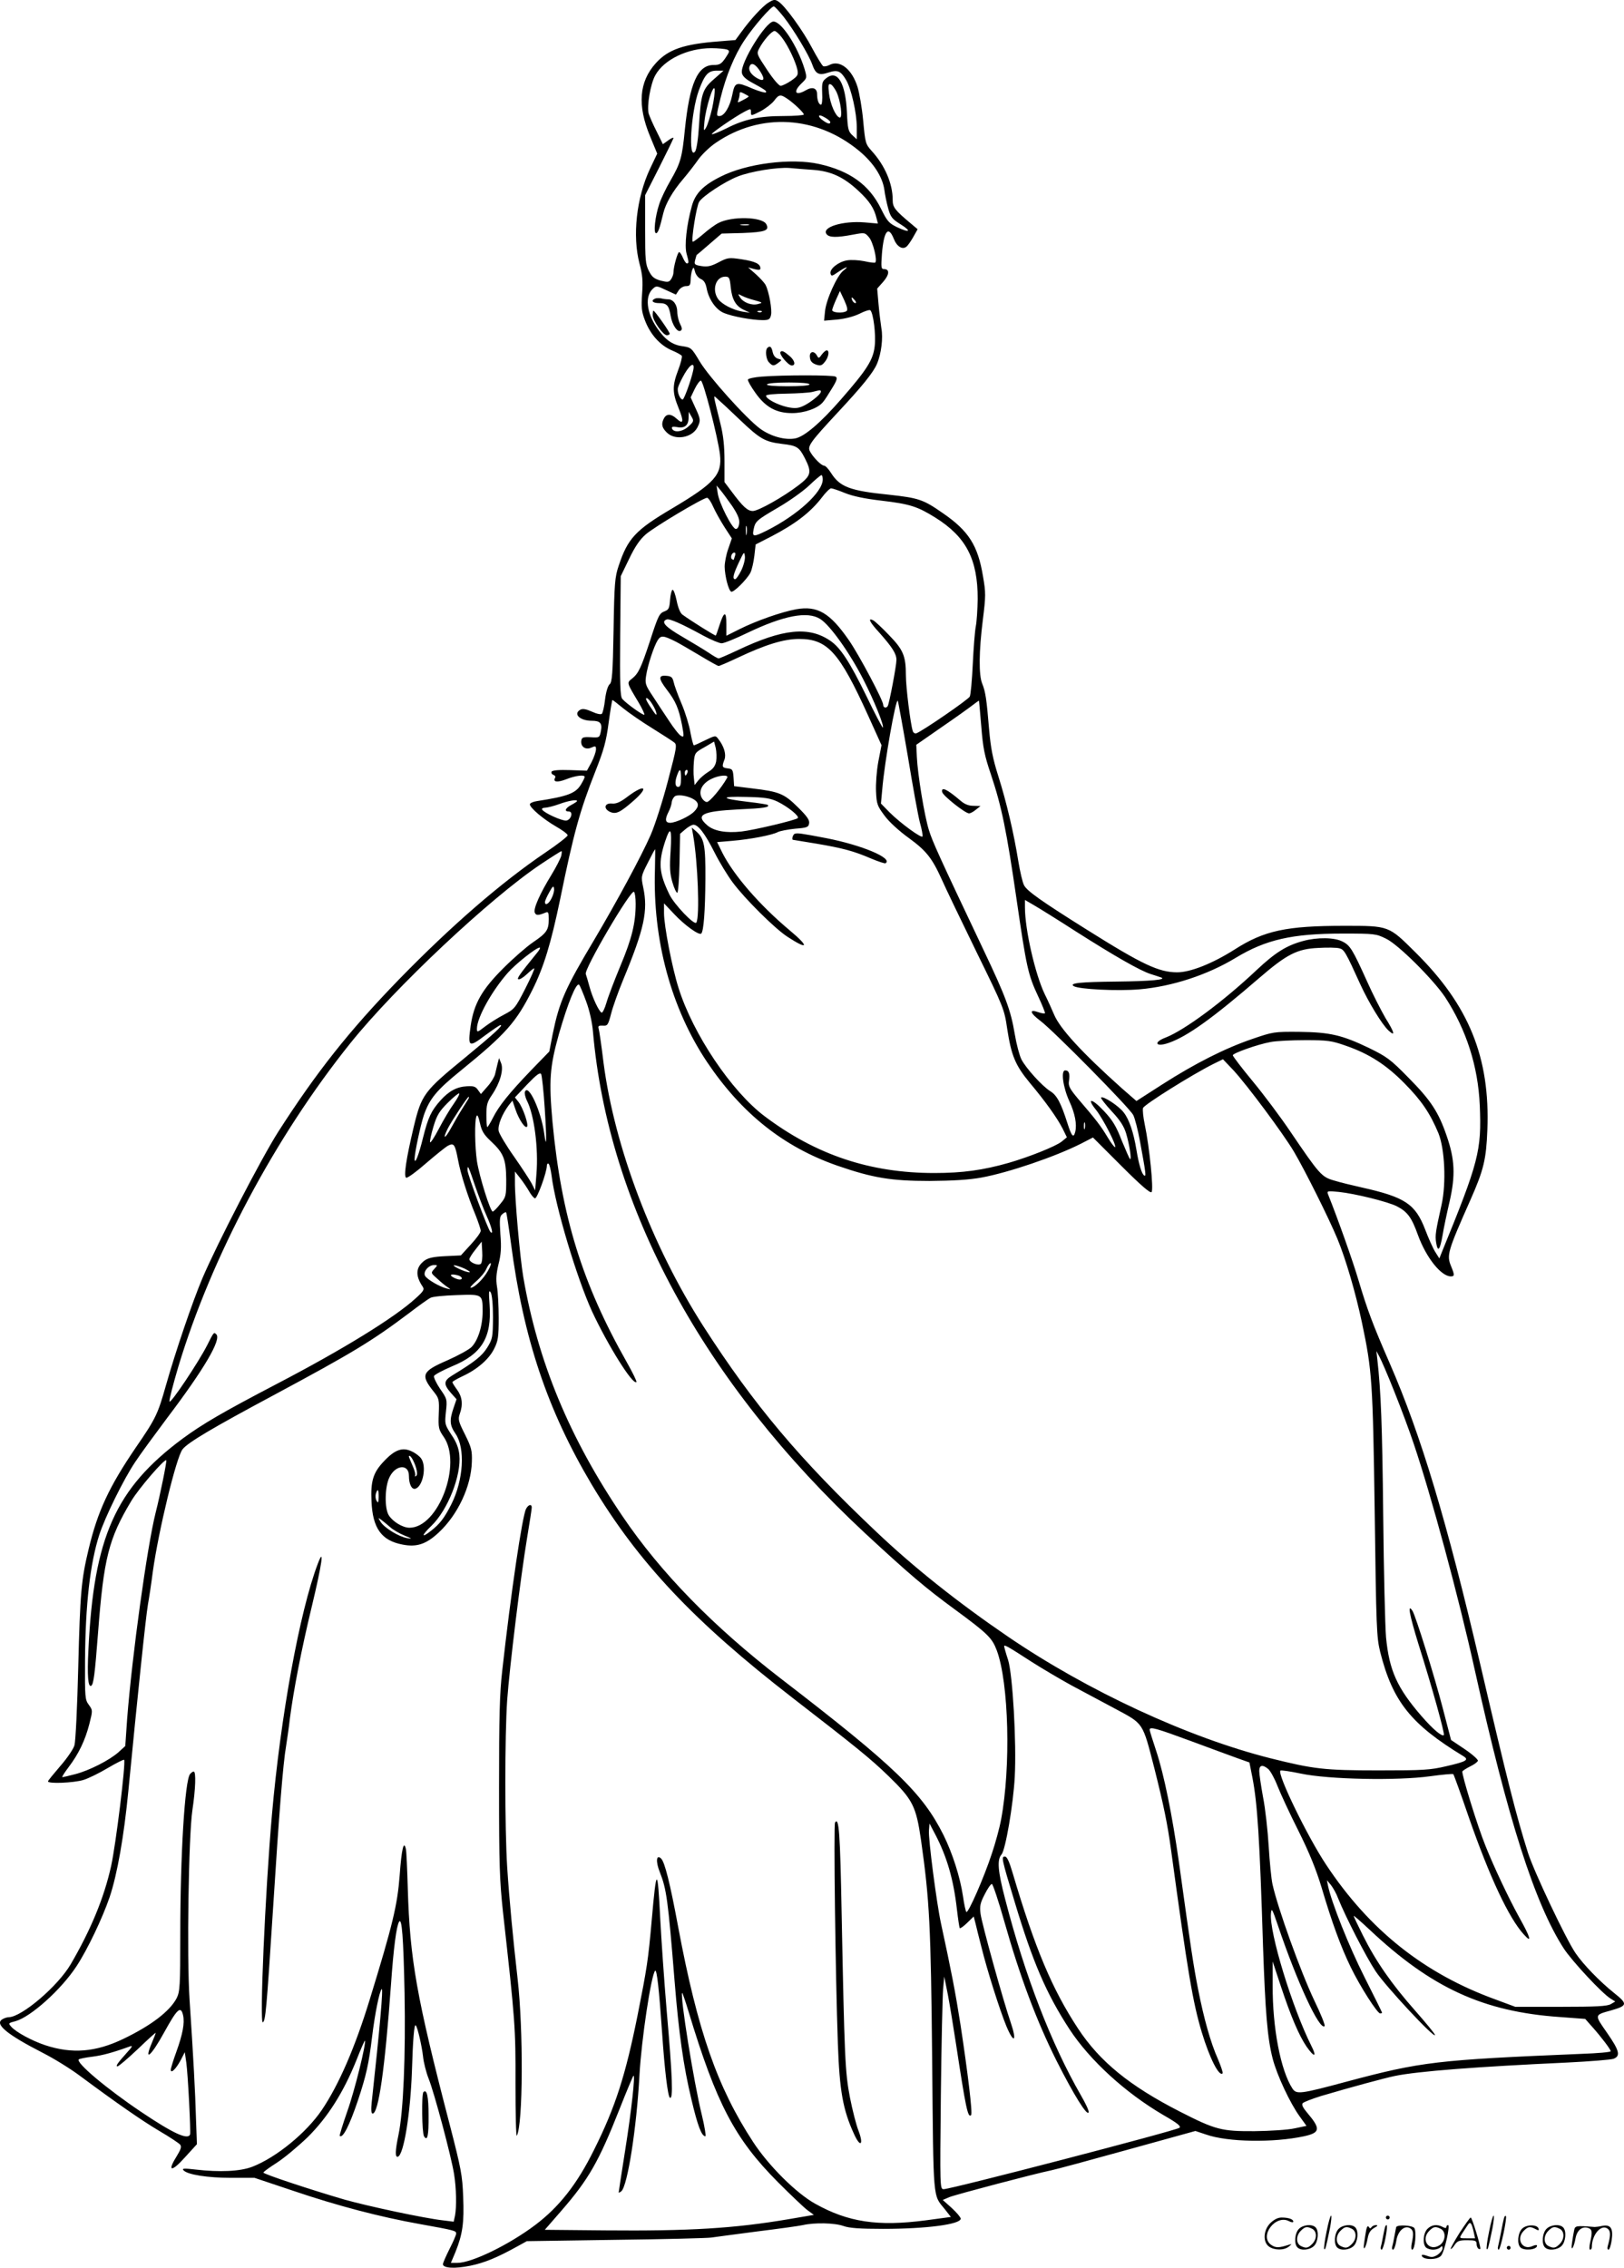 <?xml version="1.0" encoding="UTF-8"?>
<svg xmlns="http://www.w3.org/2000/svg" version="1.0" viewBox="0 0 859.42 1199.947" preserveAspectRatio="xMidYMid meet">
  <g transform="translate(-0.602,1200.392) scale(0.1,-0.1)" fill="#000000" stroke="none">
    <path d="M4074 11991 c-32 -19 -97 -90 -146 -158 l-30 -41 -87 -7 c-185 -14 -269 -42 -335 -116 -88 -98 -98 -222 -30 -386 l38 -92 -38 -80 c-72 -153 -94 -355 -56 -501 16 -59 19 -93 14 -160 -5 -72 -3 -94 15 -141 28 -74 79 -131 140 -158 27 -11 52 -25 55 -30 3 -5 -5 -39 -19 -75 -32 -84 -31 -120 2 -201 29 -71 26 -90 -10 -57 -29 27 -53 28 -67 3 -16 -30 -12 -50 15 -76 43 -43 132 -28 161 26 19 37 18 45 -11 107 l-24 53 21 44 c12 25 27 45 33 45 13 0 91 -304 101 -391 12 -107 -27 -151 -254 -286 -193 -114 -234 -158 -282 -303 -20 -59 -23 -92 -27 -340 -4 -234 -8 -277 -21 -287 -9 -8 -19 -39 -24 -80 -4 -37 -12 -71 -17 -76 -5 -5 -26 -1 -52 11 -31 14 -49 17 -61 11 -41 -22 -4 -59 60 -59 44 0 56 -13 48 -54 -7 -35 -7 -36 -54 -33 -41 2 -47 -1 -50 -19 -4 -31 23 -50 53 -36 23 10 25 9 25 -11 -1 -12 -11 -42 -24 -67 l-24 -44 -90 3 c-57 2 -92 -1 -97 -8 -3 -6 1 -14 9 -17 9 -3 13 -10 10 -15 -14 -23 10 -27 57 -9 50 20 99 26 99 13 0 -5 -9 -23 -20 -41 -28 -46 -70 -62 -232 -87 -21 -3 -38 -11 -38 -17 0 -18 69 -77 136 -116 35 -20 64 -41 64 -48 0 -6 -52 -47 -116 -90 -236 -160 -497 -386 -775 -671 -265 -273 -439 -493 -642 -810 -90 -142 -320 -586 -400 -773 -52 -123 -142 -387 -193 -567 -43 -152 -53 -174 -159 -328 -141 -207 -202 -337 -250 -538 -39 -163 -45 -229 -55 -626 -5 -207 -14 -392 -20 -412 -5 -19 -39 -69 -75 -110 -35 -41 -65 -77 -65 -81 0 -14 135 -8 186 7 27 8 86 37 131 64 46 27 84 46 86 43 9 -18 -44 -449 -69 -562 -37 -167 -107 -337 -214 -520 -68 -116 -259 -279 -328 -280 -7 0 -22 -4 -32 -10 -46 -25 20 -80 215 -180 55 -28 143 -82 195 -121 197 -146 328 -237 421 -292 53 -31 101 -63 108 -71 9 -11 5 -24 -20 -65 -50 -80 -24 -81 47 -1 l62 68 -5 139 c-4 138 -13 310 -34 628 -15 228 -5 864 15 1000 17 113 20 205 7 205 -5 0 -13 -6 -19 -13 -28 -33 -52 -428 -52 -850 0 -274 -2 -301 -19 -336 -36 -69 -135 -145 -283 -216 -146 -70 -271 -80 -413 -33 -69 23 -153 68 -179 97 -17 19 -17 20 22 30 80 22 242 167 323 291 58 88 137 254 175 365 41 122 76 324 99 560 49 505 92 920 104 990 6 33 18 112 26 175 30 214 124 604 157 645 28 36 158 113 485 288 417 224 516 284 713 432 52 40 104 77 115 82 11 6 73 12 138 14 137 5 137 5 137 -87 0 -77 -25 -155 -60 -189 -15 -14 -72 -45 -126 -69 -136 -59 -144 -77 -72 -167 27 -34 29 -41 26 -116 -3 -74 -1 -83 26 -122 99 -143 -28 -481 -181 -481 -35 0 -87 31 -109 65 -24 36 -22 152 3 202 32 67 103 72 103 8 0 -46 16 -76 36 -68 39 15 58 118 29 159 -8 12 -30 29 -50 38 -49 24 -90 9 -148 -53 -57 -60 -70 -105 -65 -212 6 -142 53 -207 164 -228 75 -15 126 2 192 64 101 94 171 244 175 373 2 60 -2 76 -36 145 -35 69 -38 81 -28 109 18 50 13 91 -14 128 -14 19 -25 37 -25 40 0 4 23 17 52 31 79 36 142 91 169 146 21 42 24 62 24 163 0 63 -4 138 -9 166 -6 38 -4 68 8 118 13 51 16 88 10 159 -5 79 -4 95 10 106 9 8 18 12 20 10 3 -2 14 -76 26 -164 66 -505 193 -882 427 -1276 247 -413 541 -725 1063 -1129 340 -263 412 -321 508 -414 129 -125 146 -160 172 -339 45 -318 52 -447 59 -1167 7 -755 3 -707 67 -786 l32 -41 -134 -18 c-252 -33 -409 -10 -584 88 -101 56 -247 202 -328 326 -191 292 -294 589 -397 1138 -43 232 -71 343 -90 362 -26 26 -30 -16 -7 -72 35 -89 43 -143 78 -577 22 -273 47 -451 89 -625 33 -140 54 -195 74 -195 4 0 -4 51 -19 113 -43 174 -116 631 -104 646 1 2 17 -43 34 -100 147 -486 244 -672 473 -902 67 -67 137 -134 156 -148 l34 -25 -129 -22 c-293 -50 -530 -64 -977 -60 l-318 3 87 100 c145 167 198 259 309 540 37 94 70 172 73 175 11 11 -10 -182 -43 -390 -19 -122 -35 -223 -35 -227 0 -3 6 0 14 6 33 28 81 336 96 614 10 186 62 532 83 553 9 9 21 -100 37 -331 13 -193 30 -334 41 -341 18 -11 14 107 -17 461 -13 154 -28 372 -34 484 -14 280 -20 280 -45 -4 -19 -215 -25 -253 -75 -505 -64 -318 -117 -485 -231 -713 -89 -180 -184 -301 -310 -396 -139 -105 -336 -201 -413 -201 l-34 0 24 57 c38 94 47 157 41 293 -4 113 -11 149 -72 385 -175 672 -210 872 -221 1245 -3 102 -7 196 -10 209 -11 52 -23 0 -33 -139 -12 -156 -36 -258 -158 -655 -78 -255 -164 -453 -254 -586 -82 -121 -241 -251 -367 -300 -64 -25 -173 -30 -302 -15 -59 7 -73 6 -63 -4 21 -23 127 -40 252 -40 l124 0 206 -69 c233 -79 458 -138 671 -176 184 -33 190 -35 190 -50 0 -7 -16 -44 -35 -81 -19 -38 -35 -74 -35 -81 0 -21 63 -25 145 -8 76 16 142 43 250 103 l49 27 471 7 c258 3 486 9 505 12 19 3 127 17 240 32 113 14 223 29 245 34 61 14 168 12 215 -5 31 -11 87 -15 209 -15 230 0 411 24 411 54 0 7 -21 32 -47 56 l-48 43 35 15 c35 14 456 125 540 142 25 5 206 54 404 109 l358 99 57 -19 c114 -40 355 -44 518 -9 86 19 89 39 17 124 -23 27 -31 43 -24 51 5 6 49 23 97 38 159 47 337 95 390 106 121 25 433 49 911 71 122 6 233 15 247 20 38 15 31 43 -35 138 -67 96 -68 93 22 118 87 25 89 34 16 92 -75 60 -163 150 -205 212 -52 77 -219 430 -251 530 -63 200 -108 377 -252 995 -177 759 -314 1215 -480 1596 -89 204 -118 281 -165 439 -29 99 -110 327 -161 454 -7 18 -4 19 57 13 86 -9 260 -52 307 -76 56 -29 78 -58 112 -153 43 -118 122 -218 174 -218 20 0 20 8 1 54 -24 58 -19 77 103 352 70 158 83 214 89 369 15 383 -97 659 -381 940 -142 141 -138 140 -376 140 -306 0 -424 -25 -580 -125 -118 -75 -235 -121 -304 -121 -97 0 -183 40 -476 224 -244 153 -319 206 -335 237 -8 15 -21 72 -30 126 -24 150 -63 315 -106 451 -30 95 -40 148 -49 250 -13 158 -19 197 -36 239 -19 45 -18 170 3 337 16 128 16 145 1 231 -27 164 -76 241 -213 335 -103 72 -128 80 -283 97 -208 21 -261 41 -308 115 -13 21 -30 39 -37 39 -15 0 -59 45 -75 76 -14 27 3 50 146 204 128 137 190 213 209 259 23 54 33 138 23 189 -4 26 -11 83 -15 128 l-7 81 32 36 c33 38 35 67 4 67 -15 0 -16 9 -11 80 10 122 34 153 63 80 16 -41 46 -59 67 -41 7 5 23 28 36 51 l23 41 -32 27 c-90 75 -100 89 -100 129 0 85 -41 181 -110 257 -34 38 -35 42 -46 160 -6 67 -20 147 -30 180 -30 95 -94 145 -149 116 -13 -7 -28 -9 -33 -6 -6 4 -32 46 -58 95 -48 92 -144 225 -179 247 -18 12 -25 11 -51 -5z m79 -76 c54 -69 133 -201 151 -251 18 -52 35 -61 86 -44 49 16 65 9 94 -40 27 -46 56 -174 56 -249 l0 -64 -24 22 c-21 20 -24 33 -28 119 -7 155 -49 228 -107 184 -24 -18 -26 -25 -24 -81 2 -34 -1 -61 -6 -61 -12 0 -21 25 -21 56 0 32 -25 41 -60 20 -56 -32 -69 -8 -21 38 28 27 28 28 15 74 -37 121 -122 252 -165 252 -40 0 -175 -218 -167 -271 2 -16 18 -32 48 -49 77 -42 85 -48 79 -55 -4 -3 -34 5 -68 19 -90 39 -96 37 -110 -33 -12 -61 -42 -111 -67 -111 -18 0 -18 -1 5 95 29 117 73 225 126 305 49 74 141 180 156 180 5 0 28 -25 52 -55z m-9 -110 c32 -41 73 -128 82 -171 5 -27 1 -33 -33 -57 -22 -15 -47 -27 -56 -27 -9 0 -39 35 -72 85 -55 83 -56 85 -41 113 22 42 66 92 81 92 7 0 25 -16 39 -35z m-291 -63 c16 -7 15 -10 -8 -45 -22 -32 -31 -37 -63 -37 -84 0 -127 -98 -152 -345 -14 -144 -23 -175 -75 -265 -24 -41 -51 -97 -60 -125 -22 -65 -32 -155 -17 -155 10 0 19 25 38 105 12 51 50 117 104 180 28 33 65 81 83 107 18 25 59 65 92 87 236 161 532 143 757 -43 76 -63 124 -137 134 -206 3 -25 12 -69 20 -98 13 -47 21 -57 66 -85 60 -38 49 -47 -19 -15 -43 21 -52 31 -85 98 -62 126 -165 200 -327 236 -147 33 -385 3 -522 -67 -92 -46 -134 -89 -152 -156 -28 -101 -39 -208 -28 -250 13 -46 13 -53 2 -53 -5 0 -14 14 -21 30 -7 17 -16 30 -20 30 -8 0 -30 -78 -30 -108 0 -10 -6 -26 -13 -36 -11 -16 -18 -16 -55 -7 -34 10 -46 19 -62 51 -18 35 -20 59 -20 220 l0 181 75 148 c41 81 75 151 75 155 0 4 -13 -2 -28 -13 l-28 -20 -33 67 c-19 37 -37 79 -42 94 -11 39 9 158 35 204 46 83 171 143 296 143 36 0 73 -4 83 -7z m178 -119 c25 -40 18 -53 -18 -33 -33 19 -48 43 -40 63 9 24 33 11 58 -30z m-247 -38 c-61 -53 -69 -78 -79 -247 -4 -68 -13 -125 -20 -135 -38 -52 -23 207 19 322 31 84 49 105 95 105 l36 0 -51 -45z m648 -66 c23 -48 35 -143 17 -137 -21 6 -49 70 -56 128 -5 43 -3 52 8 48 8 -2 21 -20 31 -39z m-657 -87 c-10 -43 -24 -88 -32 -102 -13 -23 -14 -21 -9 31 7 73 48 204 54 171 2 -13 -4 -58 -13 -100z m193 62 c2 -1 -11 -10 -29 -19 -30 -16 -32 -16 -25 0 3 9 6 23 6 31 0 12 4 13 23 3 12 -6 24 -13 25 -15z m202 -11 c34 -22 90 -75 90 -85 0 -4 -48 -8 -107 -8 -129 0 -209 -17 -304 -66 -39 -19 -73 -33 -76 -30 -5 5 123 93 175 120 31 16 32 16 32 -4 0 -20 1 -20 50 5 27 14 59 39 72 55 25 34 34 36 68 13z m230 -125 c0 -12 -13 -10 -38 8 -33 23 -27 38 8 17 17 -9 30 -21 30 -25z m-90 -253 c94 -7 161 -38 239 -111 57 -53 83 -91 96 -146 l7 -27 -69 6 c-117 10 -233 -26 -202 -63 14 -17 52 -18 137 -2 64 12 65 12 87 -14 21 -24 45 -122 33 -133 -2 -3 -29 0 -59 7 -30 6 -71 8 -92 4 -45 -8 -91 -45 -86 -69 4 -16 8 -15 41 8 43 29 62 34 26 6 -33 -27 -90 -153 -96 -214 l-5 -50 69 6 c42 4 88 16 119 31 27 14 53 22 57 18 16 -16 30 -129 23 -189 -8 -73 -40 -124 -179 -283 -109 -125 -194 -197 -242 -206 -54 -10 -130 11 -186 52 -74 55 -269 272 -319 355 -43 72 -45 74 -91 81 -55 7 -93 35 -136 98 -55 81 -64 167 -21 206 18 17 21 16 70 -7 l52 -24 15 23 c8 12 25 22 38 22 20 0 24 5 25 33 0 17 4 41 8 52 7 17 8 17 15 -8 3 -15 17 -33 30 -39 17 -7 26 -22 31 -47 11 -61 50 -117 94 -134 45 -18 147 -37 203 -37 32 0 39 4 44 26 7 27 -10 123 -28 159 -5 11 -29 37 -51 57 l-42 37 33 -9 c24 -6 32 -5 32 4 0 24 -28 37 -100 48 -67 10 -73 9 -121 -16 -40 -21 -59 -25 -91 -20 -37 6 -39 9 -33 33 4 14 7 26 8 26 1 0 31 26 67 57 l65 56 112 3 c120 5 142 13 124 47 -21 39 -182 43 -253 6 -18 -9 -55 -36 -82 -60 -28 -24 -52 -41 -54 -39 -9 9 20 190 34 211 18 30 137 108 204 134 68 27 209 50 275 45 28 -3 84 -7 125 -10z m-342 -292 c-10 -2 -28 -2 -40 0 -13 2 -5 4 17 4 22 1 32 -1 23 -4z m-95 -329 c7 -66 27 -100 70 -120 l32 -15 -40 6 c-51 9 -109 39 -129 67 -34 49 -12 118 38 118 21 0 24 -6 29 -56z m613 -126 c-19 -13 -76 -9 -76 5 0 6 10 32 21 57 l20 44 23 -49 c16 -35 19 -52 12 -57z m-486 57 c43 -12 44 -13 17 -20 -33 -9 -78 8 -95 36 -12 19 -12 19 10 8 13 -7 43 -18 68 -24z m530 0 c7 -9 8 -15 2 -15 -5 0 -12 7 -16 15 -3 8 -4 15 -2 15 2 0 9 -7 16 -15z m-493 -61 c-3 -3 -12 -4 -19 -1 -8 3 -5 6 6 6 11 1 17 -2 13 -5z m-363 -312 c-11 -51 -48 -152 -55 -152 -15 0 -31 42 -25 63 3 12 19 46 36 75 32 54 55 61 44 14z m248 -260 c106 -101 132 -116 223 -127 79 -9 90 -17 120 -75 38 -75 34 -92 -32 -143 -84 -64 -214 -137 -243 -137 -28 0 -53 23 -113 104 l-37 49 0 111 c0 79 -6 136 -21 196 -42 171 -40 154 -16 133 12 -10 66 -60 119 -111z m-273 -35 c-32 -29 -78 -34 -87 -10 -2 9 5 11 27 7 40 -8 61 9 61 50 l1 31 14 -25 c14 -23 13 -27 -16 -53z m711 -280 c0 -67 -134 -189 -297 -271 -69 -34 -77 -34 -69 6 9 44 15 49 131 117 57 33 130 85 162 115 32 31 61 55 66 56 4 0 7 -11 7 -23z m-479 -141 c29 -44 39 -68 37 -90 -2 -20 -9 -31 -18 -31 -19 0 -89 137 -96 190 l-6 40 21 -25 c12 -14 39 -52 62 -84z m597 69 c42 -17 105 -30 191 -40 151 -18 191 -30 287 -90 163 -102 224 -220 224 -430 -1 -55 -5 -120 -10 -145 -5 -25 -12 -115 -16 -200 -4 -85 -11 -163 -16 -172 -8 -16 -248 -181 -282 -194 -8 -3 -17 2 -20 13 -12 38 -36 231 -36 293 0 103 -14 136 -89 213 -36 38 -74 73 -83 78 -32 17 -20 -9 30 -63 70 -79 92 -113 92 -146 0 -31 -38 -230 -46 -244 -8 -13 -24 -9 -24 6 0 24 -126 261 -180 340 -102 148 -168 186 -281 166 -77 -14 -214 -62 -301 -106 l-68 -34 0 60 c0 72 -12 71 -36 -3 -9 -28 -18 -54 -20 -56 -2 -3 -129 76 -177 111 -11 8 -23 37 -30 73 -7 33 -16 59 -22 58 -5 -2 -11 -26 -13 -53 -3 -43 -7 -52 -27 -60 -30 -11 -35 -21 -80 -160 -46 -139 -60 -169 -93 -196 -30 -24 -31 -19 34 -128 19 -32 32 -61 30 -64 -6 -5 -97 60 -117 84 -11 14 -13 76 -11 333 l3 316 44 91 c31 65 57 103 88 130 44 39 304 194 325 194 6 0 21 -21 32 -47 12 -27 39 -75 60 -108 l39 -60 -19 -55 c-11 -30 -19 -73 -19 -95 1 -51 21 -127 35 -132 13 -4 81 63 101 100 8 16 17 56 21 89 l7 61 82 42 c129 67 208 128 268 206 20 27 43 49 49 49 7 0 40 -11 74 -25z m-521 -217 c-2 -13 -4 -5 -4 17 -1 22 1 32 4 23 2 -10 2 -28 0 -40z m-29 -194 c-13 -26 -27 -46 -33 -45 -14 3 -8 27 23 93 25 53 27 55 30 28 2 -15 -7 -50 -20 -76z m-32 80 c-3 -9 -6 -18 -6 -20 0 -3 -4 -3 -10 1 -11 7 -2 35 12 35 6 0 7 -7 4 -16z m450 -335 c51 -31 156 -178 228 -319 58 -113 112 -247 104 -256 -2 -2 -42 73 -87 167 -89 182 -138 257 -192 293 -113 77 -250 63 -488 -50 -51 -24 -97 -44 -102 -44 -5 0 -28 13 -51 29 -24 16 -87 54 -140 85 -92 53 -116 80 -84 92 15 6 82 -24 195 -86 41 -22 84 -40 96 -40 13 0 74 25 136 55 192 92 318 116 385 74z m-764 -120 c21 -11 78 -44 128 -74 50 -30 94 -55 99 -55 5 0 51 20 102 44 146 69 243 99 324 99 150 0 213 -70 365 -405 l71 -157 -17 -88 c-9 -49 -14 -118 -12 -158 3 -66 7 -76 45 -127 24 -33 78 -82 128 -118 92 -67 123 -105 175 -220 18 -41 100 -212 182 -380 146 -298 149 -306 164 -409 22 -143 43 -194 120 -287 83 -99 145 -186 174 -243 l22 -45 -28 -23 c-32 -25 -169 -80 -279 -112 -137 -39 -245 -54 -395 -54 -339 0 -626 96 -897 300 -176 132 -380 436 -456 679 -34 106 -77 330 -77 396 l0 52 53 -56 c56 -60 133 -115 144 -104 13 13 21 121 22 289 1 179 -6 214 -49 252 l-23 20 7 -40 c25 -140 36 -434 17 -463 -10 -16 -118 97 -143 150 -55 114 -59 167 -22 280 28 84 36 69 29 -49 -6 -88 -4 -121 9 -166 9 -32 21 -57 26 -57 5 0 10 70 12 156 l3 156 28 24 c15 13 35 24 43 24 25 0 61 -47 111 -146 26 -52 70 -124 97 -160 65 -87 221 -242 288 -286 113 -74 119 -55 11 35 -156 131 -293 288 -354 408 l-28 57 82 7 c94 8 209 30 239 46 12 6 53 14 92 18 64 5 71 8 74 29 3 17 -13 39 -60 85 -72 71 -97 82 -240 99 l-97 12 -3 46 c-3 41 -6 45 -30 48 -31 4 -33 8 -18 47 10 27 -2 70 -33 109 -14 19 -15 19 -69 -7 -30 -15 -57 -27 -60 -27 -3 0 -11 30 -18 67 -6 37 -27 106 -47 153 -20 47 -39 99 -42 115 -6 25 -12 31 -39 33 -43 4 -42 -15 4 -75 46 -60 62 -98 79 -184 12 -64 11 -68 -5 -59 -10 5 -39 42 -65 82 -27 40 -66 100 -87 132 -36 54 -39 64 -33 103 8 56 42 159 62 190 17 26 29 25 95 -8z m-123 -333 c23 -37 30 -73 8 -41 -39 56 -48 75 -39 75 6 0 20 -15 31 -34z m-155 -20 c30 -24 99 -72 153 -105 54 -34 106 -67 116 -75 17 -13 15 -24 -33 -207 -28 -107 -69 -234 -91 -284 -50 -114 -180 -354 -299 -555 -154 -258 -184 -327 -219 -497 l-18 -93 -97 -100 c-116 -121 -170 -188 -202 -252 -13 -26 -27 -48 -29 -48 -3 0 -5 29 -5 63 0 55 4 70 30 108 42 62 62 132 48 167 l-11 27 -8 -30 c-4 -16 -10 -41 -13 -55 -3 -14 -21 -44 -40 -65 l-35 -40 -16 22 c-12 18 -24 21 -58 19 -54 -3 -95 -25 -140 -75 -49 -55 -65 -89 -92 -196 -23 -94 -44 -147 -45 -114 0 32 31 177 49 232 31 88 67 132 198 238 236 192 290 253 376 424 61 122 99 248 147 479 72 352 104 469 187 679 45 114 57 158 70 257 9 66 18 120 20 120 2 0 28 -20 57 -44z m1506 -252 c26 -159 55 -318 64 -352 10 -35 16 -68 14 -74 -4 -12 -116 69 -175 128 l-45 46 7 76 c12 144 71 479 82 468 2 -2 26 -134 53 -292z m389 156 c9 -114 17 -154 51 -254 57 -170 83 -299 135 -656 53 -364 61 -403 115 -518 22 -47 38 -87 36 -90 -3 -2 -19 0 -35 6 -51 18 -45 -4 11 -46 69 -52 471 -459 491 -498 9 -17 25 -80 36 -140 32 -174 33 -187 22 -180 -13 8 -28 57 -41 136 -15 91 -38 160 -67 197 -25 34 -110 90 -120 79 -3 -3 22 -35 55 -71 45 -48 65 -79 77 -117 18 -60 30 -138 22 -138 -3 0 -22 44 -44 97 -30 78 -49 109 -94 157 -64 69 -97 74 -42 6 37 -47 109 -187 100 -196 -2 -3 -21 21 -40 53 -36 60 -59 90 -156 203 -45 54 -52 68 -48 94 6 39 0 56 -20 56 -24 0 -11 -91 22 -163 30 -65 41 -122 31 -163 -9 -34 -19 -23 -41 46 -34 107 -56 149 -91 170 -43 27 -130 123 -153 169 -10 20 -26 80 -35 134 -21 126 -49 200 -164 442 -239 504 -271 575 -290 636 -24 76 -60 297 -64 388 l-3 64 131 91 c73 50 147 103 165 117 19 15 35 26 36 25 0 0 6 -62 12 -136z m-1403 -185 c-5 -24 -16 -40 -41 -55 -19 -12 -43 -32 -54 -46 l-19 -24 -4 38 c-3 20 -2 59 0 85 4 46 7 50 56 77 l51 30 9 -35 c4 -20 5 -51 2 -70z m-186 -90 c0 -33 -4 -45 -15 -45 -17 0 -19 27 -5 64 14 38 20 32 20 -19z m34 30 c-4 -8 -8 -15 -10 -15 -2 0 -4 7 -4 15 0 8 4 15 10 15 5 0 7 -7 4 -15z m210 -27 c-31 -55 -92 -127 -107 -128 -9 0 -23 12 -29 26 -16 34 5 73 52 96 42 21 95 24 84 6z m-176 -114 c28 -18 28 -38 1 -65 -26 -26 -96 -58 -126 -59 -27 0 -29 19 -9 58 8 15 16 38 17 52 2 14 11 28 19 32 20 9 69 0 98 -18z m443 -12 c55 -27 117 -77 107 -87 -11 -11 -230 -63 -298 -71 -81 -9 -144 2 -180 32 -66 56 -30 75 163 85 136 6 168 11 156 24 -3 2 -50 10 -105 16 -146 17 -151 30 -9 26 99 -2 128 -7 166 -25z m-1061 3 c0 -2 -13 -11 -30 -20 -32 -17 -40 -35 -14 -35 25 0 13 -44 -13 -48 -22 -3 -117 40 -128 58 -3 6 4 10 17 10 13 1 46 9 73 19 49 18 95 26 95 16z m412 -362 c-12 -374 86 -735 276 -1019 183 -272 405 -449 689 -548 188 -65 285 -81 488 -81 126 1 209 6 275 18 142 26 390 110 528 180 l62 32 150 -150 c104 -104 153 -146 160 -139 12 12 -11 239 -36 358 -8 38 -12 77 -9 87 6 18 260 177 372 233 l51 25 57 -60 c74 -81 260 -331 318 -428 59 -100 185 -352 231 -463 44 -107 96 -284 130 -445 53 -252 57 -306 67 -1003 8 -609 10 -660 29 -737 66 -262 163 -383 439 -551 33 -20 19 -29 -90 -54 -85 -20 -119 -22 -359 -22 -286 0 -342 7 -570 64 -437 110 -969 357 -1390 644 -268 183 -499 367 -698 556 -406 384 -646 670 -913 1085 -272 424 -471 950 -529 1395 -11 91 -23 173 -26 182 -4 13 1 16 22 15 25 -2 28 2 44 63 9 36 38 117 64 180 112 270 132 365 106 488 -12 58 -12 59 24 130 20 40 37 72 39 72 1 0 0 -48 -1 -107z m-496 72 c-4 -14 -26 -58 -51 -99 -62 -101 -97 -180 -89 -201 7 -16 18 -16 57 0 15 6 17 1 17 -35 0 -57 -11 -73 -83 -122 -34 -23 -105 -85 -158 -138 -113 -113 -155 -187 -172 -303 -16 -114 -11 -118 76 -52 41 30 77 55 82 55 16 0 -33 -45 -186 -171 -220 -180 -232 -196 -274 -370 -40 -169 -54 -263 -39 -267 7 -2 54 32 104 76 50 43 102 85 116 93 32 17 38 9 54 -75 13 -71 51 -192 92 -290 15 -38 28 -76 28 -85 0 -9 -24 -42 -53 -73 l-52 -57 -83 -4 c-62 -3 -89 -9 -109 -23 -47 -35 -50 -79 -11 -137 11 -16 7 -24 -35 -62 -112 -103 -387 -272 -740 -456 -285 -149 -389 -210 -494 -287 -356 -264 -471 -521 -499 -1118 -7 -138 -2 -200 15 -190 12 8 19 58 36 281 30 394 56 497 176 697 41 68 176 224 185 215 4 -4 -33 -186 -56 -276 -45 -178 -125 -757 -151 -1091 l-10 -145 -35 -32 c-48 -43 -156 -98 -230 -117 -34 -9 -65 -16 -68 -16 -4 0 11 24 33 53 54 71 88 143 110 229 18 72 18 72 -3 101 -20 27 -21 39 -20 235 2 297 27 513 75 663 30 94 130 297 190 386 28 43 105 147 169 233 197 260 288 416 261 443 -13 13 -13 14 -49 -58 -44 -87 -194 -312 -199 -297 -3 6 19 90 47 185 175 581 513 1216 911 1712 236 294 738 766 1007 946 57 38 106 69 109 69 3 0 2 -11 -1 -25z m-51 -224 c-15 -31 -35 -41 -35 -20 0 6 10 29 23 52 18 33 23 36 25 19 2 -11 -4 -34 -13 -51z m445 -29 c0 -102 -20 -184 -80 -327 -32 -77 -66 -166 -75 -198 -9 -31 -21 -55 -26 -51 -15 9 -48 80 -63 136 -8 29 -17 60 -20 68 -10 25 237 446 255 435 5 -4 9 -32 9 -63z m2330 -147 c206 -131 339 -207 395 -225 22 -7 47 -15 55 -18 34 -12 -54 -20 -235 -22 -192 -2 -252 -8 -227 -24 28 -17 231 -27 349 -17 172 15 359 76 509 167 159 96 298 128 565 128 170 0 177 -1 230 -27 65 -31 251 -217 313 -310 112 -172 174 -365 183 -572 10 -241 -5 -298 -202 -780 l-12 -30 -22 35 c-12 19 -36 73 -53 118 -52 135 -106 171 -333 222 -49 11 -116 27 -148 37 -67 19 -77 30 -235 263 -50 74 -139 193 -197 263 -58 70 -105 132 -105 137 0 11 132 58 199 70 29 6 113 10 185 10 118 0 139 -3 213 -29 125 -43 216 -102 313 -201 90 -91 135 -159 178 -262 34 -84 42 -264 17 -378 -32 -144 -35 -163 -29 -201 9 -54 20 -41 34 38 6 38 23 118 37 178 32 139 28 224 -15 348 -43 126 -84 189 -202 308 -96 98 -114 111 -210 158 -142 68 -205 83 -369 85 -134 1 -138 0 -249 -38 -143 -49 -300 -128 -475 -240 l-137 -88 -78 68 c-209 187 -327 315 -358 390 -9 21 -31 71 -50 109 -50 105 -104 340 -104 458 l0 39 48 -28 c26 -15 126 -77 222 -139z m-2852 -113 c-94 -116 -109 -137 -98 -140 6 -2 26 10 44 27 18 17 35 31 39 31 4 0 -17 -48 -47 -107 -53 -104 -58 -109 -111 -137 -31 -16 -76 -44 -101 -63 -43 -33 -44 -33 -44 -11 1 58 78 197 163 294 42 48 151 134 169 134 5 0 -1 -13 -14 -28z m260 -257 c18 -48 32 -112 36 -160 81 -929 585 -1858 1440 -2654 229 -212 316 -287 476 -404 174 -128 196 -150 221 -216 64 -172 75 -617 23 -894 -8 -44 -30 -125 -49 -181 -41 -126 -126 -319 -135 -309 -4 4 -12 42 -18 84 -15 100 -55 226 -103 323 -111 222 -256 363 -861 828 -358 276 -636 561 -837 858 -281 414 -449 819 -526 1268 -17 101 -45 414 -44 502 l0 55 27 -34 c15 -19 36 -50 47 -69 11 -20 25 -37 32 -39 11 -4 63 138 63 173 0 8 4 13 9 10 5 -3 12 -32 16 -63 20 -164 134 -543 214 -718 84 -180 216 -392 235 -374 3 3 -20 50 -51 105 -236 416 -346 773 -393 1269 -20 221 -15 293 34 468 47 163 92 275 107 260 4 -4 21 -44 37 -88z m-219 -569 c11 -169 9 -220 -3 -129 -17 119 -84 265 -102 220 -3 -8 2 -29 10 -46 39 -75 62 -252 51 -388 l-7 -88 -18 36 c-10 19 -52 83 -93 142 -42 59 -78 120 -82 136 -6 30 18 90 55 139 l18 22 16 -47 c18 -53 51 -102 61 -91 10 9 -22 102 -45 131 l-19 24 65 69 c51 53 68 65 74 54 4 -8 13 -91 19 -184z m-482 27 c-19 -26 -54 -85 -78 -131 -24 -46 -45 -78 -47 -72 -2 6 6 43 18 83 18 60 31 81 76 126 30 30 57 52 60 49 3 -4 -10 -28 -29 -55z m77 25 c-4 -7 -19 -31 -33 -53 -14 -22 -40 -67 -58 -100 -33 -60 -47 -62 -17 -2 21 41 104 167 110 167 3 0 2 -6 -2 -12z m118 -221 c69 -64 82 -96 83 -204 0 -87 -1 -93 -31 -129 -16 -21 -34 -39 -40 -41 -12 -4 -71 184 -84 267 -11 75 -13 210 -3 236 5 13 10 3 19 -35 9 -42 21 -61 56 -94z m3145 66 c-3 -10 -5 -4 -5 12 0 17 2 24 5 18 2 -7 2 -21 0 -30z m-3227 -303 c18 -52 45 -124 61 -159 28 -62 38 -105 20 -85 -14 15 -121 304 -121 326 0 32 5 22 40 -82z m31 -413 c-13 -13 -61 7 -61 24 0 6 15 30 33 52 l32 41 3 -53 c2 -30 -1 -58 -7 -64z m37 -38 c-24 -43 -71 -89 -91 -89 -6 0 8 16 30 35 22 19 46 48 53 65 7 16 17 30 22 30 5 0 -1 -19 -14 -41z m-284 10 c-19 -21 -18 -21 17 -52 19 -18 44 -38 55 -45 17 -11 17 -12 -6 -6 -37 9 -102 47 -114 66 -13 21 17 58 47 58 20 0 20 0 1 -21z m161 2 c22 -11 33 -19 25 -19 -20 -1 -99 36 -80 37 8 0 33 -8 55 -18z m-31 -37 c25 -10 19 -26 -6 -19 -31 10 -47 25 -26 25 9 0 23 -3 32 -6z m181 -220 c-1 -106 -2 -114 -30 -160 -29 -46 -64 -74 -187 -149 -44 -27 -45 -46 -8 -89 l32 -36 -16 -47 c-22 -65 -20 -91 11 -136 52 -76 42 -244 -22 -372 -37 -73 -61 -105 -109 -142 -52 -41 -50 -24 3 27 87 84 159 267 148 376 -4 37 -16 68 -42 106 -35 54 -36 57 -29 122 7 65 6 68 -31 121 -20 30 -35 61 -32 68 3 7 46 30 95 51 158 65 211 152 199 326 -5 68 -4 81 6 65 7 -12 12 -63 12 -131z m4770 -394 c34 -85 81 -210 103 -277 91 -269 237 -808 322 -1193 176 -794 318 -1239 472 -1477 45 -68 202 -237 248 -265 l24 -15 -24 -14 c-20 -11 -77 -14 -265 -14 l-240 0 -105 39 c-377 137 -667 367 -896 713 -98 147 -260 480 -242 498 3 3 52 -4 109 -16 146 -31 511 -38 683 -14 65 9 121 14 123 11 3 -3 40 -105 82 -228 110 -316 212 -534 292 -621 44 -49 35 -16 -26 93 -54 98 -131 260 -177 375 -42 102 -129 385 -123 396 4 5 23 17 43 27 19 9 37 22 39 29 2 6 -29 34 -69 61 l-73 49 -44 169 c-45 173 -143 487 -160 514 -28 43 -17 -18 32 -177 73 -231 140 -474 134 -480 -10 -10 -59 32 -118 100 -130 150 -171 242 -188 417 -5 58 -12 348 -15 645 -5 476 -12 658 -31 825 l-5 45 16 -30 c9 -16 45 -99 79 -185z m-5194 -361 c20 -39 28 -78 17 -85 -6 -4 -8 -3 -5 2 3 6 -3 29 -14 53 -10 24 -19 45 -19 47 0 11 11 2 21 -17z m-181 -196 c-1 -31 -3 -35 -11 -20 -6 9 -7 26 -4 37 10 30 15 24 15 -17z m61 -160 c14 -13 48 -33 75 -44 42 -17 44 -19 15 -14 -43 7 -119 53 -140 85 -15 24 -15 25 4 11 11 -8 32 -26 46 -38z m3392 -711 c58 -37 153 -93 213 -126 60 -32 165 -88 234 -125 149 -80 142 -69 205 -314 50 -199 69 -291 89 -437 87 -638 114 -801 162 -960 42 -139 92 -236 110 -217 3 3 -8 36 -24 74 -39 87 -75 215 -106 373 -23 117 -37 206 -101 670 -36 253 -79 464 -120 588 -19 57 -35 108 -35 113 0 18 35 8 219 -60 102 -38 214 -79 247 -91 l62 -22 16 -81 c26 -136 38 -312 56 -892 12 -347 23 -486 51 -594 22 -86 92 -236 143 -306 l36 -50 -62 -13 c-35 -8 -130 -14 -213 -15 -175 -1 -206 7 -396 104 -264 135 -423 264 -538 439 -137 208 -229 427 -346 823 -18 61 -30 87 -41 87 -20 0 -18 -10 52 -241 96 -319 167 -484 290 -673 109 -166 297 -337 497 -454 75 -43 94 -59 85 -67 -14 -14 -1209 -325 -1248 -325 -20 0 -20 7 -15 497 3 274 9 527 12 563 l6 65 19 -95 c10 -52 29 -169 43 -260 52 -341 63 -395 80 -378 9 8 -18 228 -56 478 -27 173 -49 286 -103 535 -23 105 -68 450 -64 493 l3 37 29 -55 c63 -120 98 -240 116 -399 6 -52 13 -97 15 -100 3 -2 21 10 39 28 l35 34 10 -39 c5 -22 19 -77 31 -124 30 -122 97 -333 132 -418 40 -95 57 -81 23 19 -40 116 -154 526 -160 577 -5 39 -2 56 22 102 15 30 32 55 38 55 5 0 35 -89 66 -199 84 -296 171 -526 276 -736 92 -182 163 -296 170 -273 3 7 -16 47 -41 90 -157 273 -296 632 -401 1039 -39 149 -43 208 -19 235 21 24 62 263 70 409 10 184 -11 542 -35 620 -12 36 -21 69 -21 73 0 10 21 -2 143 -81z m1255 -569 c11 -10 33 -49 48 -88 15 -38 64 -145 110 -236 59 -118 95 -207 124 -303 55 -186 102 -314 154 -421 50 -103 141 -245 156 -245 5 0 10 2 10 4 0 2 -42 87 -93 188 -82 162 -175 396 -193 483 l-6 30 21 -25 c11 -14 29 -45 38 -70 40 -100 148 -310 199 -387 53 -80 313 -359 314 -337 0 6 -48 64 -106 130 -122 138 -206 258 -275 396 -27 54 -49 100 -49 104 0 3 37 -29 83 -72 327 -308 602 -435 1008 -463 l134 -10 38 -43 c49 -55 97 -119 97 -128 0 -5 -71 -11 -157 -14 -764 -32 -844 -41 -1241 -147 -245 -66 -265 -68 -286 -37 -63 96 -106 322 -105 546 l0 127 43 -130 c53 -160 96 -261 136 -320 41 -59 57 -58 26 3 -101 201 -224 602 -214 702 3 31 7 23 37 -65 101 -299 221 -558 247 -532 4 4 -20 64 -54 134 -74 156 -194 490 -222 617 -6 27 -15 117 -20 200 -5 83 -18 201 -30 261 -11 61 -20 122 -20 138 0 32 18 35 48 10z m-4571 -1183 c6 -335 -6 -628 -32 -752 -18 -86 -19 -121 -3 -116 31 11 66 228 74 453 5 168 12 250 20 242 10 -9 33 -112 39 -166 3 -30 16 -82 29 -115 30 -74 121 -416 135 -506 12 -74 14 -172 5 -220 l-7 -32 -56 7 c-99 11 -398 75 -522 110 -178 52 -429 135 -429 143 0 4 32 27 71 52 39 25 112 86 163 135 107 106 190 238 258 407 23 59 44 106 45 104 9 -9 -54 -265 -93 -374 -24 -69 -42 -127 -40 -130 16 -15 52 56 96 187 44 132 58 195 75 336 15 124 39 242 51 254 9 9 -9 -199 -53 -601 -4 -38 -2 -58 5 -58 31 0 65 235 97 680 14 200 29 311 43 335 15 24 23 -82 29 -375z m-1172 -120 c9 -41 -2 -100 -36 -194 -16 -44 -29 -86 -29 -94 0 -23 28 5 53 52 l21 41 8 -55 c9 -65 24 -366 20 -380 -11 -31 -88 4 -259 119 -183 123 -347 261 -330 278 4 3 36 10 71 14 54 7 107 21 201 55 15 5 10 -4 -16 -32 -51 -57 -63 -74 -51 -74 6 0 54 41 107 91 52 50 95 89 95 86 0 -3 -9 -26 -20 -52 -45 -106 -4 -71 65 55 69 125 88 143 100 90z M3473 10424 c-25 -11 -13 -24 21 -24 41 0 52 -12 61 -67 8 -48 36 -90 53 -79 9 5 8 15 -3 36 -8 16 -15 45 -15 64 0 37 -21 66 -48 66 -9 0 -26 2 -37 5 -11 2 -26 2 -32 -1z M3460 10337 c0 -29 55 -107 75 -107 8 0 15 4 15 8 0 10 -79 122 -86 122 -2 0 -4 -11 -4 -23z M4067 10163 c-13 -12 -7 -62 9 -77 19 -20 25 -20 50 -1 19 14 19 15 -3 21 -14 4 -24 17 -28 35 -6 29 -15 35 -28 22z M4136 10141 c-8 -12 42 -71 60 -71 21 0 17 24 -8 47 -32 28 -46 35 -52 24z M4355 10128 c-15 -21 -17 -22 -26 -5 -16 28 -41 21 -37 -10 2 -20 11 -30 32 -38 24 -8 31 -6 47 14 20 24 26 61 10 61 -6 0 -17 -10 -26 -22z M4036 10011 c-38 -3 -71 -10 -72 -16 -2 -5 16 -37 39 -69 54 -77 111 -108 195 -108 64 0 136 25 163 58 9 10 30 43 48 73 26 42 30 56 19 62 -14 9 -280 9 -392 0z m254 -41 c0 -6 -45 -10 -116 -10 -74 0 -113 4 -109 10 4 6 53 10 116 10 66 0 109 -4 109 -10z m60 -39 c0 -14 -61 -62 -97 -77 -25 -11 -43 -12 -81 -4 -52 12 -112 43 -112 60 0 6 42 10 108 11 59 1 121 5 137 9 43 11 45 11 45 1z M4212 7592 c-10 -3 -18 -32 -9 -32 1 0 56 -9 122 -20 141 -24 198 -39 291 -79 38 -16 72 -27 76 -25 42 26 -124 96 -314 133 -136 26 -152 28 -166 23z M3329 7790 c-40 -31 -62 -40 -84 -38 -40 4 -47 -27 -11 -44 32 -14 53 -4 125 59 83 73 60 90 -30 23z M4992 7813 c3 -19 122 -113 142 -113 8 0 24 9 37 20 l24 19 -37 1 c-26 0 -47 8 -70 28 -70 60 -102 75 -96 45z M6903 7025 c-89 -24 -148 -61 -248 -155 -177 -167 -382 -318 -480 -356 -69 -26 -53 -53 17 -28 97 34 229 128 478 343 146 126 201 154 312 159 48 3 98 2 112 -2 25 -6 33 -19 111 -191 44 -96 114 -211 149 -244 38 -35 32 -11 -16 66 -22 38 -67 125 -98 195 -76 168 -89 190 -130 210 -42 22 -133 23 -207 3z M2247 934 c-11 -11 -8 -217 3 -234 18 -29 25 3 24 111 0 100 -9 140 -27 123z M2790 4020 c-20 -37 -80 -442 -126 -855 -14 -120 -17 -244 -17 -620 0 -413 3 -493 21 -660 64 -573 67 -610 66 -908 0 -159 3 -282 7 -274 33 58 35 563 4 832 -24 210 -44 419 -55 590 -13 206 -13 694 0 883 13 178 71 651 105 856 14 83 25 156 25 163 0 20 -18 16 -30 -7z M1688 3730 c-96 -252 -197 -806 -243 -1330 -36 -412 -66 -1108 -48 -1097 14 9 19 57 54 602 32 506 53 768 69 860 5 33 15 98 20 145 20 152 60 361 116 593 54 225 68 322 32 227z M4425 2360 c-8 -13 2 -808 15 -1170 9 -252 27 -351 86 -479 33 -73 52 -57 23 19 -12 30 -32 109 -45 175 -26 134 -29 212 -44 972 -8 428 -14 516 -35 483z M7026 194 c-10 -47 -15 -88 -12 -91 5 -6 9 7 30 110 7 37 10 67 6 67 -4 0 -15 -39 -24 -86z M7340 270 c0 -5 5 -10 10 -10 6 0 10 5 10 10 0 6 -4 10 -10 10 -5 0 -10 -4 -10 -10z M7886 194 c-10 -47 -15 -88 -12 -91 5 -6 9 7 30 110 7 37 10 67 6 67 -4 0 -15 -39 -24 -86z M7966 269 c-3 -8 -10 -41 -16 -74 -6 -33 -14 -68 -16 -77 -3 -10 -1 -18 3 -18 10 0 46 171 38 178 -2 3 -7 -1 -9 -9z M6729 241 c-38 -38 -41 -101 -7 -125 29 -20 79 -20 104 0 18 14 18 15 1 10 -53 -17 -69 -17 -92 -2 -69 45 21 166 94 126 12 -6 21 -7 21 -1 0 12 -25 21 -62 21 -19 0 -39 -10 -59 -29z M7730 189 c-28 -45 -49 -83 -47 -85 2 -3 12 7 21 21 14 21 24 25 66 25 43 0 50 -3 50 -19 0 -11 5 -23 10 -26 6 -3 10 -3 10 1 0 20 -44 164 -51 164 -4 0 -30 -37 -59 -81z m75 4 l7 -33 -42 0 c-42 0 -42 0 -28 23 8 12 21 32 29 44 15 25 22 18 34 -34z M6880 210 c-22 -22 -27 -79 -8 -98 19 -19 66 -14 88 8 22 22 27 79 8 98 -19 19 -66 14 -88 -8z m71 0 c25 -14 25 -54 -1 -80 -23 -23 -33 -24 -61 -10 -25 14 -25 54 1 80 23 23 33 24 61 10z M7090 210 c-22 -22 -27 -79 -8 -98 19 -19 66 -14 88 8 22 22 27 79 8 98 -19 19 -66 14 -88 -8z m71 0 c25 -14 25 -54 -1 -80 -23 -23 -33 -24 -61 -10 -25 14 -25 54 1 80 23 23 33 24 61 10z M7236 204 c-3 -16 -8 -47 -11 -69 -8 -51 10 -26 19 27 5 27 15 42 34 53 18 10 22 14 10 15 -9 0 -20 -5 -24 -11 -5 -8 -9 -8 -14 1 -5 8 -10 3 -14 -16z M7337 223 c-2 -4 -7 -26 -11 -48 -4 -22 -9 -48 -12 -57 -3 -10 -1 -18 4 -18 4 0 14 28 20 62 11 58 10 81 -1 61z M7395 220 c-1 -3 -5 -23 -9 -45 -4 -22 -9 -48 -12 -57 -3 -10 -1 -18 4 -18 5 0 13 20 17 45 7 53 44 87 74 68 17 -11 19 -28 8 -80 -4 -18 -3 -33 2 -33 16 0 24 99 11 115 -12 14 -87 18 -95 5z M7560 210 c-22 -22 -27 -79 -8 -98 7 -7 24 -12 38 -12 14 0 31 5 38 12 9 9 12 8 12 -5 0 -9 -12 -24 -26 -34 -21 -13 -32 -15 -55 -6 -16 6 -29 8 -29 3 0 -24 81 -27 102 -2 18 19 50 162 37 162 -5 0 -9 -5 -9 -10 0 -7 -6 -7 -19 0 -30 16 -59 12 -81 -10z m71 0 c29 -16 25 -65 -6 -86 -56 -37 -103 28 -55 76 23 23 33 24 61 10z M8061 211 c-23 -23 -28 -80 -9 -99 19 -19 88 -13 88 9 0 5 -11 4 -24 -2 -54 -25 -89 38 -46 81 23 23 33 24 62 9 16 -9 19 -8 16 3 -8 22 -64 22 -87 -1z M8190 210 c-22 -22 -27 -79 -8 -98 19 -19 66 -14 88 8 22 22 27 79 8 98 -19 19 -66 14 -88 -8z m71 0 c25 -14 25 -54 -1 -80 -23 -23 -33 -24 -61 -10 -25 14 -25 54 1 80 23 23 33 24 61 10z M8336 201 c-3 -14 -8 -44 -11 -66 -8 -51 10 -26 19 27 8 41 35 63 66 53 22 -7 24 -21 11 -77 -5 -22 -5 -38 0 -38 5 0 9 6 9 13 0 68 51 125 85 97 15 -13 15 -35 -1 -92 -3 -10 -1 -18 4 -18 6 0 13 23 17 50 9 63 -5 84 -49 76 -17 -4 -35 -6 -41 -6 -101 8 -104 7 -109 -19z M7980 110 c0 -5 5 -10 10 -10 6 0 10 5 10 10 0 6 -4 10 -10 10 -5 0 -10 -4 -10 -10z"></path>
  </g>
</svg>
